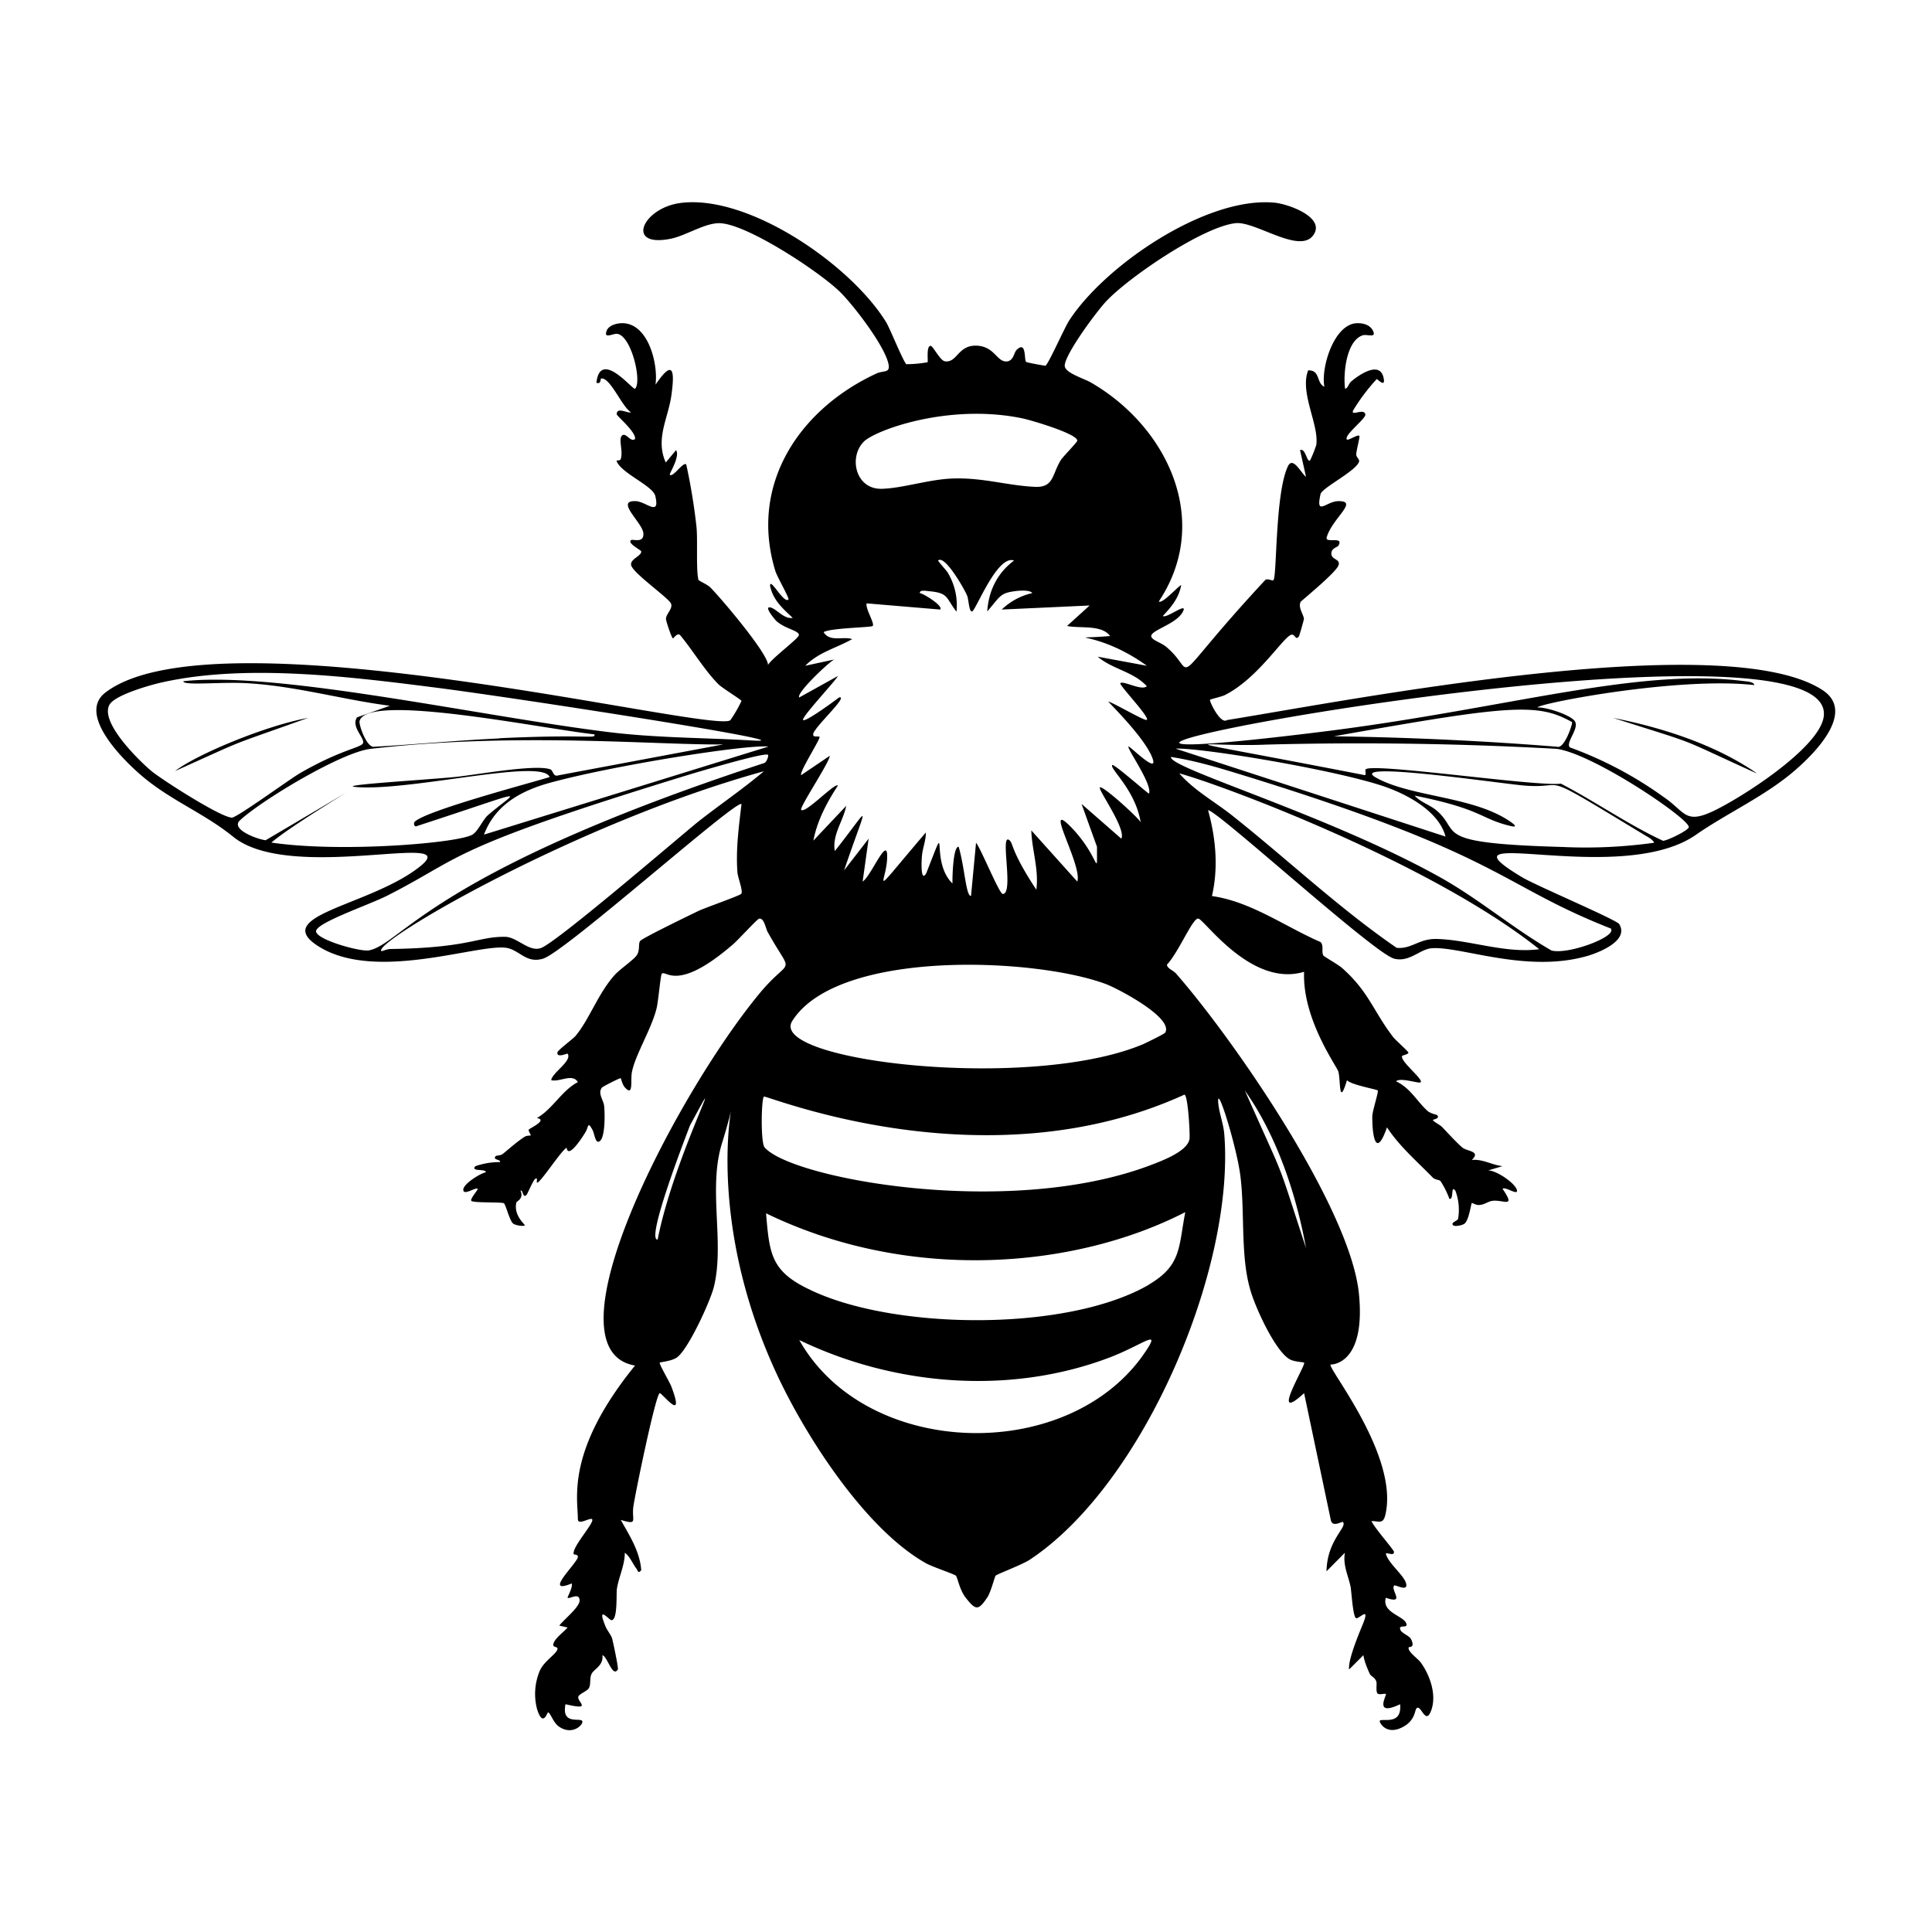 <svg xmlns="http://www.w3.org/2000/svg" viewBox="0 0 1000 1000"><path d="M90.6 399.1c40-18 24.4-11.6 68.8-27.5-21.9 4-57.5 18.8-68.8 27.5m818.5 1c-21.3-14.7-48.7-23.5-74.1-28.5 47 15 30 8.6 74 28.6m34.2-43.1c-50.7-32.8-246.5 5.7-308.1 15.6-3.4 2.5-9.3-10-8.8-10.5.2-.3 6-1.6 7.6-2.4 18-9 31.4-32 35-31.3 1.6.3 1.8 3 3.4.9.3-.4 2.6-8.6 2.6-9 0-2.1-3.3-6.1-1.6-9 3.6-3.2 18.3-15.3 19.5-18.8 1.2-3.4-3.7-2.7-3.7-6.1 0-2.8 3.2-3.3 3.6-4 3.3-5.3-7-1-6-4.4 2.9-10 17-19 5.8-18.7-6.1.2-11.6 8-9-3.6.6-3.3 19.1-12.3 20-17.1.1-1.1-1.6-2.1-1.5-3.6 0-1.8 2-9.1 1.6-9.5-1.2-1.1-8 4.5-6.4.5 1.2-3 9.9-9.8 9.5-11.6-.6-3.5-7.8 1.3-6.3-2.1a100 100 0 0 1 12.2-16.2c.4 0 4.2 4.2 3.7.3-1.4-10.4-12.6-2.7-17 1-1.5 1.5-1.5 3.4-3.1 3.7-1-7.5.5-24.6 9-27.6 2.2-.8 6.5 1.3 5.8-1.5-1.2-3.9-5.4-5-9-4.8-11.6.8-18.4 23-16.5 32.9-4.3-2-2-8.7-8.4-8.5-4.5 11.6 5.7 28 4.2 38.6a59 59 0 0 1-3.2 8c-1.7 1.3-2.3-6.6-5.2-5.3l3.1 13.8c-2.3-1.5-6.7-10.8-9.3-5.6-6.8 13.8-5.7 57.8-7.6 59.1-.7.5-3-1.1-4.2-.1-53.4 57.5-33.8 49-51.4 34.5-3.1-2.6-10-4-6.8-6.9s13.3-5.9 15.8-11.7c1.9-4.4-9 4.3-10.6 2.7 4.4-4.7 8.3-9.3 9.5-16-2 1-9.9 10-11.6 8.5 27.7-41.6 4.5-90.5-35.3-113.4-3.7-2.1-13.7-5-13.4-8.8.4-6.2 16.7-28.2 21.7-33.4 12-12.6 50-38.4 66.8-40.2 10.3-1 33 16.1 40.1 6.3 6.8-9.3-13.1-16.3-20.1-16.9-35.1-3.3-87.5 32.2-106.2 61-2.4 3.7-11 23.1-12.3 23.4-.5 0-9.6-1.6-10-2-1.1-1.1.3-11.2-4.9-6.2-1.5 1.5-1.5 5.8-5.3 6-5.1.1-6.2-8.1-15.9-8.2-9.3 0-9.6 9-15.9 8.1-2.5-.3-6.2-8-7.4-8-2.4 0-1.2 8.1-1.6 8.5a63 63 0 0 1-10.9 1c-1.2-.2-8.4-18.1-10.4-21.5-18-29.6-70.8-66.2-106.1-62-20 2.3-29.4 23.3-5.7 18.6 8.3-1.6 18.7-8.9 26.6-8 14.5 1.4 50.1 24.8 61 35.3 7 6.8 24.1 29 25.4 38.2.5 4-2.7 2.6-6.3 4.2-39.8 18.4-66.1 57.3-52.4 102.2.9 3 7.4 14.2 6.8 14.8-2.4 2.4-9.7-12-9.5-7 1.6 7.4 6.5 11.6 11.7 16.5-4.3.8-8.1-4.3-11.2-5.3-4.4-1.3 2.1 6.3 2.7 6.9 4.7 4.2 12 5 11.7 7.4-.4 1.9-14.1 12-16 15.4.3-5.6-24.8-35.2-30-40.3-1.6-1.5-5.9-3.3-6-3.8-1.3-5.3-.3-20.4-1-27.4a312 312 0 0 0-5.3-32.3c-1.6-1.6-6.9 7-8.5 5.3-.4-.5 5.5-9.5 3.2-12.7l-5.3 6.4c-5.5-12.3 1.2-22.7 2.9-34.7 1.7-12.2 1.3-19.6-8.2-5.6 1.4-10.5-3.5-30.9-16.4-31.8-3-.2-7.7.8-8.9 3.9-1.7 4.5 3.3 1.3 5.5 1.6 7.3 1 12.9 24.8 9.2 28.4-1 1-18-20.8-20-3.1 2.6 1 1.9-2.1 2.5-2.2 4.7-.6 10.8 14.8 15.4 17.5-1.7.7-7.3-3-7.4 1 0 .9 10.1 9.2 9.5 12.8-2.3 2.1-4.8-3.9-6.9-1.6-1.7 2 .8 7.8-.5 12-.4 1.2-2.5.3-2.1 1.2 2.7 6.4 18.8 12.6 20 18 2.5 10.8-4.7 2.9-10 2.6-11.2-.6 3.4 11.1 3.8 16.6s-5.5 2.8-6.4 3.6c-2 1.6 5.2 5.1 5.3 5.8.2 2.4-6 4-5.2 7.2 1.1 4.2 19.4 16.9 20.6 19.8 1.1 2.7-2.6 5.3-2.6 8 0 1 3 10 3.6 10 .4 0 2.2-3 3.7-1.7 6.5 7.8 13 18.7 20 25.6 2.1 2 11.6 7.8 11.8 8.5a68 68 0 0 1-5.8 10c-9.4 7-266.7-58-323.5-14.3-14.5 11.2 8.9 34.4 18 42.3 15.2 13.3 32.8 19.8 48.2 32.3 29.7 24.2 120-3.4 96.8 15.3-25.7 20.6-78.8 25.3-52.2 41.7 30.3 18.6 84.6-2.7 97.8.7 6.3 1.7 9.7 7.9 18 5.4 11.5-3.5 100.3-82.8 102.7-80-1.4 11.8-3 23.5-2.1 35.4.2 2.6 3 9.6 2 11-.7 1-18.7 7.2-22.4 9s-29 14-30 15.5 0 4.3-1.5 7c-1.2 2.3-8.8 7.4-11.6 10.5-8.7 9.7-13 22.8-20.3 31.6-1.5 1.7-9.3 7.4-9.4 8.6-.3 3 5.1.3 5.3.6 2.5 3.7-8 9.8-8.5 13.7 4.4 1.1 11-3.7 13.8 1-8.4 4.4-12.9 13.8-21.2 18.6 5.9 1-3.8 5.3-4.2 6s1.3 2.8 1 3c0 .1-2 0-3 .6-4.1 2.6-7.8 6-11.5 9-1 .8-3.2.8-3.5 1-2.2 2.2 2.7 1.7 2.1 3.2a38 38 0 0 0-12.7 2.1c-3 3 6 1.2 5.3 3.2-3 .6-11.7 6.1-11.6 9 0 3.3 6.3-1.4 7.4-.5.5.4-4.2 5.4-3.2 6.3 1.4 1.1 15.6.5 16.8 1.2 1 .7 3 9.2 4.8 10.5 1.2 1 5.2 1.5 6 1 .5-.4-6-5-4.3-12 .1-.4 4-2 2.1-6 1.5-.6 1 4.3 3.2 2.1.3-.3 3.2-7 4.2-8 1.8-1.6.8 1.4 1.1 1.7 1.3 1 12.8-17 15.4-18 .8 6 8.2-5.5 9.8-8.2s1-5.8 3.6-1c1 1.7 1.5 8 4 5.5 2.6-2.5 2.4-14.3 2-18-.3-3-3.6-6.7-1-9.6.4-.4 9.2-5 9.6-4.7.2.1.7 3.1 2.1 4.7 4.7 5.2 2.8-3.8 3.7-8 1.8-9 10-22 12.7-32.7.9-3.4 2.1-17.3 2.7-18 2-2.6 7.5 10.2 37-15.4 2.2-1.8 12.4-13 13.4-13.2 2.7-.5 3.4 5.2 4.5 7 13.6 24.4 12.4 11.2-5.1 32.7-42.8 52.4-111.4 183.5-63.6 191.6-35.9 44.2-29.6 68.7-29.6 79.5 0 4 8.5-2.6 7.4 1-1.2 3.6-10.1 13.4-9.6 17 0 .6 2.8 0 2.1 2-1.3 3.8-17.8 19.3-3.1 13.3.8 1.8-2.4 7.2-2.1 7.4 1 .8 6.1-3 6.2 1.4 0 3.5-8.1 9.8-10.5 13l4.3 1c-2 2.4-6.7 5.5-7.4 8.6-.5 2 3 1 2 3-.9 2.4-7.1 6.1-9.1 11a31 31 0 0 0-1.3 19.7c3.1 9.8 5.3 1.4 5.7 1.6 1.4.6 2.6 5.2 5.5 7.3 7.5 5.3 13.6-1.8 12-3-1.7-1.4-10.6 2-8.5-8.5 14 3.3 6.3-1 6.6-3.7.1-1.6 4.8-3 5.6-4.8 1-2 .2-4.9 1.3-7.2 1.2-2.5 6.3-4.3 5.6-9.7 2.8 1 5.2 11.8 8 7.4.4-.7-2.5-14.4-3-16.1-.6-1.9-2.5-4-3.4-6.2-4.8-11.7 2-3.1 3.1-3.2 3.3 0 2.4-13.3 2.8-16.2 1-6.3 4.1-12.2 4.1-18.7 2.6 1.8 4.2 5.9 6 8.2.7.8.8 3 2.5.8-.7-9.6-6-17.8-10.6-26 9.2 2.8 5.6.3 6.5-6.7.9-6.6 11.3-57 13.6-58.9 1-.6 13.6 16.4 6.1-3.4-.7-2-6.6-12-6-12.4.3-.3 5.7-.7 8.6-2.5 5.9-3.7 17.6-29.4 19.4-36.7 5.7-23.3-3.3-51.2 4.4-75 16.6-53.8-18.5 19.3 28 119.8 15 32.4 46 80.7 77.5 98.3 3 1.7 14.9 5.7 15.4 6.4 1 1.5 1.9 7.3 5 11.3 5.2 6.6 6.5 7 11.3-.2 1.8-2.8 3.8-10.7 4.2-11.1.6-.8 13.8-5.7 17.7-8.3 59-39 106.2-150.6 100.7-220.1-.4-5.2-2.3-10-3-15.1-1.8-14.6 9.3 20.7 11.3 36.4 2.4 18.8 0 40.9 5 58.6 2.3 8.7 12.9 32.2 20.6 36.5 2.4 1.3 7 1.4 7.4 1.7 1.2 1-18.4 32.6 0 15.8l13.9 66c1.1 3.6 5.7.2 6.2.7 2.4 2.7-8.2 9.2-8.5 25.5l9.5-9.6c-1.1 6.6 1.8 11.8 3 17.8.5 3.2 1.2 15.8 2.9 16.1 1.5.3 6.8-6 3.9 1.8-.5 1.5-8.4 19.2-7.6 24.7l7.4-7.4c.4 3 2 6.9 3.3 9.7.5 1.2 2.7 1.8 3.4 4 .4 1.3-.5 5.4.8 6.3 1 .6 3.6-.3 4.1.1.7.4-6.6 12 7.4 5.3 1 11-8.8 7.2-10.5 8.5-.6.4 2.9 7.8 11.5 3.5 6.9-3.4 6.5-8.9 7.5-9.9 2.3-2.2 4.5 8.7 7.4 1.6 3.3-8.2-.4-18.7-5.3-25.4-1.5-2-7.1-5.8-6.1-7.8.1-.3 3.4.5 1.2-4.1-1-2-5-3.1-5.6-5-1.1-3 4.2-.3 3.1-3.2-1.4-4-12.8-5.6-10.6-13.3 10.4 3.6 2.3-4 4.3-6.3.5-.7 6.8 3.2 6.3-.6-.6-4.4-9.3-10.7-10.6-15.9.5-.9 4.4 1.5 4.2-1 0-1-10.7-13.1-11.6-15.9 4 0 6 1.8 7.2-3.4 7-30.5-30-75.7-28.4-77.6.1 0 18.3.5 14.7-36.4-4.2-44.2-64.7-131.7-94.6-165.9-1.8-2-4.6-2.6-4.8-4.7 6.2-6.5 13.6-25 16.4-23.8 3.8 1.5 27.7 35.6 54.6 27.5-1 24.3 16.8 48.7 17.7 51.6 1.3 4.3.1 19 4.5 4.5 2 2.4 15.3 4.7 15.9 5.3s-2.7 10.3-2.8 13.4c-.1 9.8 1.8 22.4 7.6 5.7 6.4 9.8 15.5 17.6 23.7 26 1.2 1.2 3.3 1.1 4 1.8a46 46 0 0 1 4.6 9.2c2.5.7.5-7.5 3.1-4.2a28 28 0 0 1 1.4 14.6c-.3 1-4.3 2-2.4 3.4.8.6 4.6 0 5.8-1 2.3-2 3.3-10.3 3.7-10.6.2-.2 2.4 1.2 3.7 1 2.8 0 4.7-2 7.4-2.2 5.7-.4 11.7 3.9 4.8-6.2 1.6-1.3 8.4 4 7.4.5-1.2-3.7-10.7-10-14.8-10l7.4-2.2c-5.5-.6-10.3-3.8-15.9-3.2 4.8-4.6-2.2-4.4-4.7-6.3-2-1.5-8-7.9-10.6-10.7-1.3-1.3-4.2-2.6-4.8-3.6-.3-.5 4-.6 2.1-2.7-.2-.1-3.2-.7-4.8-2-5.6-5-9-12-16.4-15.4 2.2-2.2 11.8 1.3 12.7.5 1.7-1.5-11.1-11.2-9.5-13.7.2-.3 3.1-.7 3.2-1.7 0-.5-6.6-6.4-7.9-8-10.2-13.3-12.7-23.7-26.6-35.9-1.7-1.5-9.2-5.8-9.5-6.3-1.2-2 .4-5-1.5-7-18.4-8-36.1-21-56.2-23.8 3.4-14.7 2-30-2-44.4 3.6-1 85.7 74 96.3 76.8 8 2 13.2-4.9 19.5-5.4 15.2-1.1 49.8 13.4 81.5 3.7 6-1.9 20.6-7.9 15.5-16.2-1.5-2.3-43-19.9-50.2-24.2-48.4-29 50.4 5.5 89.9-22 16.2-11.3 36-20.1 51.3-33.4 10.2-8.8 31.7-30.3 14.1-41.6m-545.7 29.4-147 45.5c5.8-15.3 18.9-22.6 34-26.8 32.4-8.9 100.8-19.8 113.1-18.8M120 423.2c-5.9-.2-35.8-19.4-41.5-24-6.8-5.7-27-25.5-21.8-34.5 3-5.1 21.5-10.3 27.6-11.6 43.4-9.6 97.2-2.8 141.2 2.8 42.4 5.4 195.6 29.2 164.3 27.4-25-1.5-50.1-1.3-75-4.4-66.6-8.2-171.4-31.7-219.9-26.3-.3 2.4 19.2.3 32.3 1 25.2 1.3 49.8 8.5 74.6 11.7l-17 6c-3 4.5 2.9 9.6 3.2 12.7s-9.2 2.7-32.4 16c-5.6 3.2-33 23.3-35.6 23.2m138.5-41c-21.5 1-43.1 3.1-64.6 4.3-4 1-8.2-11.3-7.8-13.2 3.5-15 93.5 3.7 121.6 6.8.4 2.6-2.1-.2-49.2 2m-118 54c13.5-11.8 80.2-50.2-3-1.2-4-.4-18.4-5.6-13.3-10.3 11.3-10.5 52.8-35.4 67.7-37 75-8.8 149.5-1.8 182.5-2.3l-85.3 16c-3 1-2.6-2.5-4.3-3.1-7.8-2.8-39.2 3-49.6 4-18 1.7-66.6 4.5-48.7 5.3 29.3 1.3 94.2-15 98-5.3-7.4 2.4-64.9 17.5-70 23.3-.4.6-.3 2.9 1.5 2 60.8-19.8 52.2-19 36.7-5.7-2.7 2.3-5.2 8.3-8 10.1-6.5 4.4-68 9.6-104.3 4.2M361 425.6c-11 9-72.9 62.2-81 65.1-6.2 2.2-12.3-5.7-18.5-5.8-14.3-.2-18.2 5.7-59.4 6.3-1.8 0-4.5 1.3-4.7 1.1-4.8-4.6 100.8-66.3 198-93.1-11 9.3-23 17.4-34.4 26.4m34.7-30.7c-171.7 56.3-187.2 93.2-204.6 97-4.3.9-26.8-5.3-27.5-9.7s27.5-13.8 37.2-18.8c39.5-20.1 29.3-23.7 155.7-62.4 5-1.5 39.5-11.8 41-10.3.5.5-.7 3.7-1.8 4.2m-55.3 246.7c-6.7.6 16.7-58.8 16.7-59 22-40.8-8.4 16.4-16.7 59M676 646c-16.3-49.7-9.2-31-31.7-81.6 16.6 23.5 26.5 53.3 31.7 81.6M447 228.7c5.5-5.8 43.6-20.1 82-12.2 4.1.8 28.7 8 28.6 11.6 0 .7-7 7.9-8.3 9.7-4.8 7.4-3.6 14.5-13.3 14.2-14.5-.6-27.6-5-43.5-4.3-11.8.5-25.4 5-36 5.3-13.7.4-17.3-16.3-9.5-24.3m-15.4 112.7-14.8 3.2c6.8-7 16.2-9.2 24.3-13.8-4.7-1.6-11.6 1.7-14.8-3.6 3.6-2.2 24.5-2.4 25.4-3.2 1.2-1.2-4-9.3-3.1-11.7l38 3.2c1.9-1.8-8.6-8.3-10.5-8.5-.2-1.9 3.6-1.1 4.7-1 10.4.9 8.6 3.4 14.3 10.6q1-10.9-4.6-20.3c-.6-1-5.2-6-4.9-6.2 3.5-3.1 14.1 15.7 15 18.3.8 1.8.9 8.2 2.5 8.1 1.8 0 12.9-29.4 21.7-26.4-.4.8-12.6 7.8-13.8 26.4 6.8-8 6.7-9.5 14.3-10.5 1.8-.3 8-.8 9 1a33 33 0 0 0-15.8 8.5l45.5-2.1-11.7 10.6c7 1.4 17.8-.8 22.3 5.2-26.6 2.3-7.3-3.7 19 15.4l-25.4-4.7c7.5 6.5 18.5 7.7 25.4 15.3-2.8 2.5-12-3-13.7-1.6-1 .7 15.3 17.6 13.7 19-.8.9-17.3-8.9-20-9.5 2.7 3 20.3 20.4 23.2 30.2 2 7-12.2-7.4-12.7-6.9-.9 1 12.6 19.8 10.6 24.4-1.8-1.1-18.3-15.7-19-14.8-1.6 1.7 12 12.8 14.7 29.6-1.2-2.4-19.9-19.4-21.1-18-1 1.2 13.7 21.4 11.1 26.5l-20.6-18 8 22.2c-.1 17 1.4 5.8-12.3-9-17-18.1 5 18.6 2.1 27l-23.8-26.5c.3 10.2 4 20.2 2.6 30.7-12.7-19.2-12-23.7-13.7-25.4-5.6-5.4 2.4 27.8-3.7 27.6-1.8-.1-11.3-23.5-13.8-26.5l-2.6 27.5c-2.6.5-3.3-15-6.4-25.4-2.8-.4-3.3 15-3.2 19-12.3-12-1-37.3-13.5-5.5-3 5.6-2.6-6-2.3-8.7.3-4.1 2.1-8 2-12.2-31.3 36.7-19.9 26-20 12.2 0-10.4-8.3 10.3-12.7 13.2l3.1-22.2-12.7 16.4c12.7-37.4 14.3-34-4.8-10-1.5-8.3 4.4-15.6 5.9-23.4l-17 18c2-10.4 7-19.8 12.7-28.5-1.6-1.6-16.7 14.6-19 12.6-1.2-1 14.6-24.5 14.8-28l-14.8 10c-1.2-1.2 8.9-17 9.5-19.5.3-1.3-4 .7-3.2-2.1 1.3-4 18.5-19.7 13.3-18.6-2.2 1.7-17.3 12.8-18.6 11.7s16.9-20.4 18-22.8l-20 11.1c-1.9-2 15.1-18.1 18-19.6m-21.6 187c23.7-37.3 126.2-32.8 162.7-18.9 5.7 2.2 34.8 17.3 30.3 25-.3.6-9.9 5.3-11.5 6-58.5 24.6-194.8 8.7-181.5-12.1m182.8 171.2c-39 58.3-144.3 56-179.2-6 49.2 23.7 108.7 28.6 160.2 9.2 17.9-6.8 27.3-15.6 19-3.2m2.2-34.9c-42 24.8-132.6 23.9-176 2.8C399 658 398.3 649 396.5 628c73.5 35.7 159.2 29.1 217-.6-3.5 18-1.9 27.5-18.7 37.4m18.2-98.2c1.9-.2 3 20.5 2.7 22.8-.9 6.7-15 11.7-21 14-73.6 27.4-185.6 6.5-199-9.6-2-2.5-1.7-24.8-.3-26.2 1-1 114.5 46.1 217.6-1M743.3 486c-9-.1-12.6 5.3-20.4 4.6-29.8-20.5-56.2-45.5-84.5-68-9.3-7.5-20.2-13.3-28-22.3 20.7 5.5 130 46 186.3 91-17.6 2.4-36.5-5-53.4-5.3m90.5-5.2c3 4-21.9 13.4-30.7 11.2-20.2-11.6-37.8-26.9-58.2-38.2-57.7-32.1-140.2-56.3-138.8-62 12.5 1.9 24.8 5.6 36.8 9.3C779 443 775.2 457.6 834 480.7m-225.5-93.2c12.4-.6 78.4 10.2 105.6 18.8 12.8 4 30.5 13 34.1 26.7zM809 438.4c-68.5-1.9-52.5-7.5-65.1-18.6-3.7-3.3-8.5-4.4-11.7-8 35.4 7.1 33.7 11.9 49.5 15.7 1.6.4 3.8.7 1.3-1.3-18.7-14.1-51.9-13.3-70.6-23.6-16.4-9 63 2.8 76.5 4 24.3 2 4.6-9.3 62.3 25.6 1.6 1 4.1 2.1 5 4a255 255 0 0 1-47.2 2.2m65.1-10.2c-.4 1.7-10.8 6.8-13.3 7-18.1-8.4-35-20.3-52.9-29.6-12 1.7-97.3-10.9-101-7.4-.6.5.6 3-.6 3-113-22-85.2-14.3-50.8-15.8a1838 1838 0 0 1 150.2 2.2c19 2.5 69.4 36.6 68.4 40.6m-184.2-47c80-14.2 101.5-17.2 117.8-10.4 1 .4 5.8 2.7 6 3 .4.7-4 14.1-7.8 12.7a1746 1746 0 0 0-116-5.4m253.9-9.3c-3.5 16.3-43 41.5-57.6 48.3-14.2 6.5-14.1-.1-25-7.5a199 199 0 0 0-48.5-25.7c-2.9-2.2 5.2-10 2.3-13.8-2.5-3.2-14.9-7.2-19.2-6.9 0-2 72.8-16.1 112.2-11.6 0-1.6-3.7-1.9-4.9-2-55.6-7.3-123.9 14.4-219.2 26.2-265.2 32.7 273.6-72.2 259.9-7"/></svg>